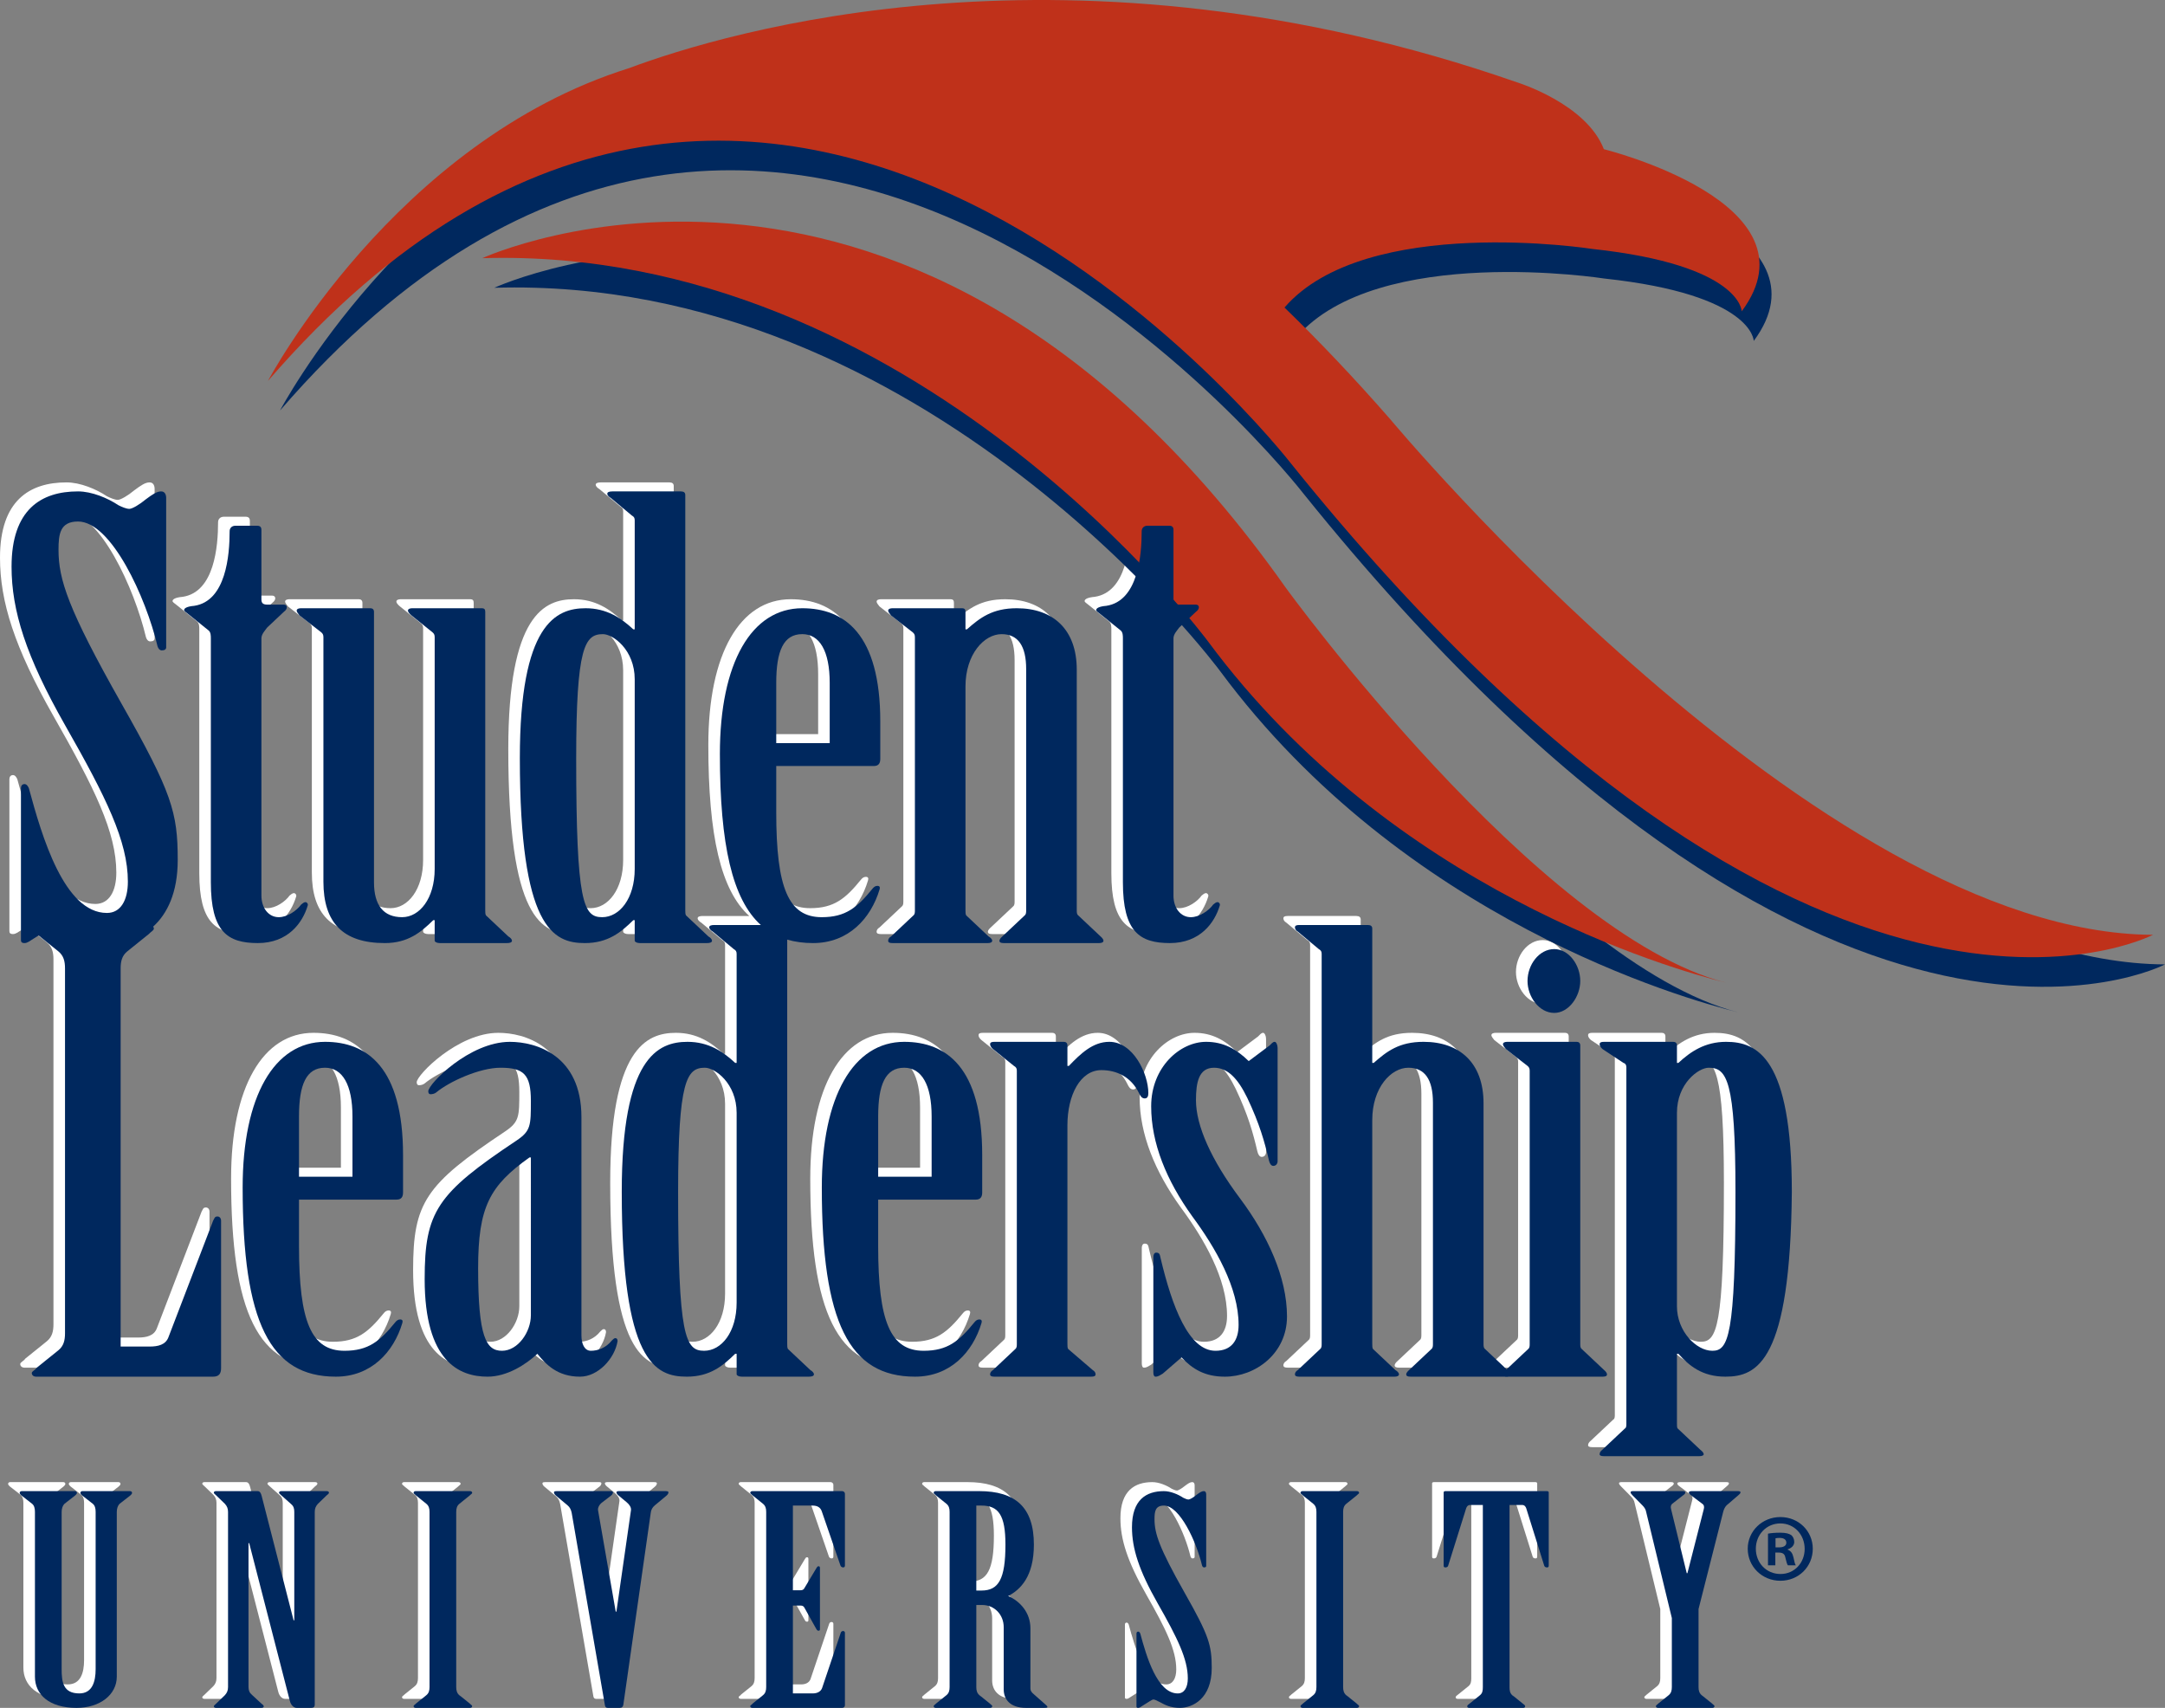 <?xml version="1.0" encoding="utf-8"?>
<!-- Generator: Adobe Illustrator 21.0.0, SVG Export Plug-In . SVG Version: 6.00 Build 0)  -->
<svg version="1.1" id="Layer_1" xmlns="http://www.w3.org/2000/svg" xmlns:xlink="http://www.w3.org/1999/xlink" x="0px" y="0px"
	 viewBox="0 0 359.571 283.608" enable-background="new 0 0 359.571 283.608" xml:space="preserve">
<rect x="0" y="0" width="359.571" height="283.608" fill="#808080" stroke="none"/>
<g>
	<g>
		<g>
			<path fill="#FFFFFF" d="M3.884,249.576c0-0.576-0.115-1.057-0.461-1.344l-1.786-1.393c-0.173-0.144-0.288-0.288-0.288-0.432
				c0-0.145,0.115-0.288,0.346-0.288h8.813c0.23,0,0.346,0.144,0.346,0.288c0,0.144-0.115,0.288-0.288,0.432l-1.786,1.393
				c-0.288,0.287-0.461,0.768-0.461,1.344v26.105c0,2.111,0.23,4.031,2.938,4.031c2.131,0,2.708-1.92,2.708-4.031v-26.105
				c0-0.576-0.115-1.057-0.461-1.344l-1.786-1.393c-0.173-0.144-0.288-0.288-0.288-0.432c0-0.145,0.115-0.288,0.346-0.288h7.892
				c0.23,0,0.346,0.144,0.346,0.288c0,0.144-0.115,0.288-0.288,0.432l-1.786,1.393c-0.288,0.287-0.461,0.768-0.461,1.344v27.354
				c0,2.975-2.765,5.182-6.682,5.182c-4.551,0-6.912-2.207-6.912-5.182v-27.354H3.884z"/>
			<path fill="#FFFFFF" d="M35.955,249.576c0-0.576-0.173-0.961-0.519-1.344l-1.44-1.393c-0.115-0.144-0.403-0.288-0.403-0.479
				c0-0.097,0.115-0.24,0.346-0.24h6.912c0.403,0,0.576,0.337,0.691,0.815l5.299,20.636h0.115v-17.995
				c0-0.576-0.115-0.961-0.519-1.296l-1.613-1.44c-0.115-0.144-0.403-0.288-0.403-0.479c0-0.097,0.115-0.24,0.346-0.24h7.604
				c0.23,0,0.346,0.144,0.346,0.24c0,0.191-0.23,0.336-0.403,0.479l-1.44,1.393c-0.346,0.383-0.519,0.768-0.519,1.344v32.008
				c0,0.336-0.173,0.527-0.576,0.527H47.36c-0.519,0-0.979-0.479-1.152-1.199l-6.739-26.153h-0.115v23.897
				c0,0.577,0.173,0.961,0.576,1.297l1.555,1.439c0.173,0.144,0.403,0.288,0.403,0.479c0,0.096-0.115,0.239-0.346,0.239h-7.604
				c-0.23,0-0.346-0.144-0.346-0.239c0-0.191,0.288-0.336,0.403-0.479l1.44-1.392c0.346-0.384,0.519-0.768,0.519-1.345
				L35.955,249.576L35.955,249.576z"/>
			<path fill="#FFFFFF" d="M69.417,249.576c0-0.576-0.115-1.009-0.518-1.344l-1.728-1.393c-0.115-0.144-0.403-0.288-0.403-0.432
				c0-0.145,0.115-0.288,0.346-0.288h9.043c0.23,0,0.346,0.144,0.346,0.288c0,0.144-0.288,0.288-0.403,0.432l-1.728,1.393
				c-0.403,0.335-0.519,0.768-0.519,1.344v29.08c0,0.577,0.115,1.008,0.519,1.345l1.728,1.392c0.115,0.144,0.403,0.288,0.403,0.432
				s-0.115,0.287-0.346,0.287h-9.043c-0.23,0-0.346-0.144-0.346-0.287s0.288-0.288,0.403-0.432l1.728-1.392
				c0.403-0.337,0.518-0.768,0.518-1.345V249.576z"/>
			<path fill="#FFFFFF" d="M93.026,249.719c-0.115-0.528-0.288-0.912-0.691-1.248l-1.901-1.583c-0.23-0.192-0.346-0.385-0.346-0.576
				c0-0.145,0.173-0.192,0.519-0.192h8.928c0.173,0,0.346,0.048,0.346,0.192c0,0.191-0.115,0.384-0.288,0.527l-1.498,1.152
				c-0.461,0.336-0.749,0.863-0.691,1.296l2.938,16.844h0.115l2.419-16.844c0.058-0.433-0.23-0.912-0.691-1.296l-1.383-1.152
				c-0.172-0.144-0.345-0.336-0.345-0.527c0-0.145,0.23-0.192,0.403-0.192h7.719c0.346,0,0.519,0.048,0.519,0.192
				c0,0.191-0.115,0.384-0.346,0.576l-1.901,1.583c-0.403,0.336-0.633,0.72-0.691,1.248l-4.551,31.864
				c-0.058,0.336-0.23,0.527-0.576,0.527h-2.016c-0.288,0-0.403-0.144-0.46-0.383L93.026,249.719z"/>
			<path fill="#FFFFFF" d="M129.769,262.58h1.267c0.288,0,0.519-0.096,0.634-0.336l2.016-3.359c0.115-0.191,0.173-0.287,0.346-0.287
				s0.23,0.096,0.23,0.287v10.175c0,0.144-0.058,0.239-0.23,0.239c-0.23,0-0.288-0.144-0.403-0.336l-1.958-3.503
				c-0.115-0.24-0.346-0.336-0.634-0.336h-1.267v14.589h3.283c0.749,0,1.325-0.288,1.555-0.864l3.11-9.214
				c0.058-0.192,0.23-0.288,0.403-0.288s0.288,0.144,0.288,0.288v12.046c0,0.239-0.173,0.431-0.461,0.431h-14.919
				c-0.23,0-0.346-0.144-0.346-0.287s0.288-0.24,0.403-0.432l1.728-1.392c0.403-0.337,0.519-0.768,0.519-1.345v-29.08
				c0-0.576-0.115-1.009-0.519-1.344l-1.728-1.393c-0.115-0.144-0.403-0.288-0.403-0.432c0-0.145,0.115-0.288,0.346-0.288h14.919
				c0.23,0,0.461,0.192,0.461,0.432V258.5c0,0.192-0.115,0.288-0.288,0.288c-0.23,0-0.403-0.144-0.461-0.335l-3.11-9.022
				c-0.23-0.624-0.749-0.912-1.498-0.912h-3.283V262.58z"/>
			<path fill="#FFFFFF" d="M160.23,278.656c0,0.577,0.115,1.008,0.518,1.345l1.729,1.392c0.115,0.144,0.402,0.288,0.402,0.432
				s-0.114,0.287-0.345,0.287h-9.044c-0.23,0-0.345-0.144-0.345-0.287s0.288-0.288,0.403-0.432l1.729-1.392
				c0.403-0.337,0.518-0.768,0.518-1.345v-29.08c0-0.576-0.115-1.009-0.518-1.344l-1.729-1.393
				c-0.115-0.144-0.403-0.288-0.403-0.432c0-0.145,0.115-0.288,0.345-0.288h7.2c5.991,0,9.102,2.64,9.102,8.878
				c0,5.327-2.247,7.486-4.263,8.543c1.958,0.863,3.687,2.735,3.687,5.374v10.03c0,0.335,0.23,0.623,0.519,0.863l1.844,1.632
				c0.229,0.192,0.46,0.384,0.46,0.527s-0.287,0.144-0.576,0.144h-2.995c-2.649,0-3.687-1.439-3.687-3.07v-10.318
				c0-2.111-1.555-3.695-3.571-3.695h-0.979v13.629H160.23z M160.23,262.628h0.864c2.822,0,3.975-1.872,3.975-7.631
				c0-4.895-1.152-6.479-3.975-6.479h-0.864V262.628z"/>
			<path fill="#FFFFFF" d="M198.409,258.548c0,0.145-0.114,0.24-0.345,0.24c-0.173,0-0.288-0.144-0.346-0.335
				c-0.922-3.888-3.687-9.935-6.337-9.935c-1.439,0-1.555,1.008-1.555,2.256c0,2.352,0.749,4.703,5.012,12.237
				c4.031,7.102,4.493,8.686,4.493,12.477c0,5.087-3.169,6.622-5.3,6.622c-1.555,0-2.534-0.527-3.226-0.911
				c-0.634-0.336-0.979-0.479-1.152-0.479c-0.23,0-0.69,0.335-1.844,1.056c-0.229,0.144-0.46,0.335-0.69,0.335
				s-0.288-0.095-0.288-0.239v-12.093c0-0.145,0.058-0.337,0.288-0.337c0.173,0,0.288,0.192,0.346,0.337
				c1.037,3.839,2.822,9.934,6.221,9.934c1.095,0,1.67-1.008,1.67-2.495c0-3.216-1.728-6.72-5.011-12.478
				c-3.11-5.471-4.263-9.118-4.263-12.621c0-4.56,2.361-5.999,5.299-5.999c1.096,0,2.362,0.528,3.227,1.104
				c0.287,0.144,0.633,0.288,0.863,0.288c0.231,0,0.807-0.337,1.325-0.769c0.519-0.384,0.864-0.624,1.21-0.624
				c0.288,0,0.402,0.24,0.402,0.528L198.409,258.548L198.409,258.548z"/>
			<path fill="#FFFFFF" d="M216.717,249.576c0-0.576-0.115-1.009-0.519-1.344l-1.729-1.393c-0.115-0.144-0.403-0.288-0.403-0.432
				c0-0.145,0.115-0.288,0.346-0.288h9.044c0.23,0,0.346,0.144,0.346,0.288c0,0.144-0.288,0.288-0.403,0.432l-1.729,1.393
				c-0.403,0.335-0.518,0.768-0.518,1.344v29.08c0,0.577,0.114,1.008,0.518,1.345l1.729,1.392c0.115,0.144,0.403,0.288,0.403,0.432
				s-0.115,0.287-0.346,0.287h-9.044c-0.23,0-0.346-0.144-0.346-0.287s0.288-0.288,0.403-0.432l1.729-1.392
				c0.403-0.337,0.519-0.768,0.519-1.345V249.576z"/>
			<path fill="#FFFFFF" d="M244.357,248.423h-2.131c-0.347,0-0.52,0.24-0.634,0.527l-2.996,9.55
				c-0.057,0.192-0.23,0.288-0.461,0.288s-0.287-0.096-0.287-0.335v-12.142c0-0.096,0.115-0.192,0.287-0.192h16.878
				c0.173,0,0.288,0.097,0.288,0.192v12.142c0,0.239-0.058,0.335-0.288,0.335s-0.403-0.096-0.461-0.288l-2.995-9.55
				c-0.115-0.287-0.288-0.527-0.634-0.527h-2.131v30.232c0,0.577,0.058,1.008,0.46,1.345l1.729,1.392
				c0.173,0.144,0.403,0.288,0.403,0.432s-0.058,0.287-0.346,0.287h-8.928c-0.288,0-0.346-0.144-0.346-0.287
				s0.229-0.288,0.403-0.432l1.728-1.392c0.403-0.337,0.461-0.768,0.461-1.345v-30.232H244.357z"/>
			<path fill="#FFFFFF" d="M275.744,267.187l-4.263-17.611c-0.058-0.385-0.288-0.769-0.634-1.104l-1.612-1.632
				c-0.116-0.144-0.346-0.336-0.346-0.527c0-0.145,0.172-0.192,0.402-0.192h8.238c0.287,0,0.46,0.048,0.46,0.24
				c0,0.144-0.173,0.336-0.403,0.479l-1.785,1.393c-0.23,0.191-0.288,0.527-0.173,0.911l2.592,10.605h0.115l2.708-10.605
				c0.114-0.384,0.058-0.72-0.23-0.911l-1.844-1.393c-0.23-0.144-0.403-0.336-0.403-0.479c0-0.192,0.23-0.24,0.519-0.24h7.604
				c0.288,0,0.46,0.048,0.46,0.192c0,0.191-0.172,0.336-0.402,0.527l-1.901,1.632c-0.288,0.288-0.461,0.672-0.575,1.104
				L280.18,265.7v12.956c0,0.577,0.115,1.008,0.52,1.345l1.728,1.392c0.115,0.144,0.403,0.288,0.403,0.432s-0.115,0.287-0.346,0.287
				h-9.043c-0.23,0-0.346-0.144-0.346-0.287s0.287-0.288,0.403-0.432l1.728-1.392c0.403-0.337,0.519-0.768,0.519-1.345v-11.469
				H275.744z"/>
		</g>
	</g>
	<g>
		<path fill="#FFFFFF" d="M41.498,147.211c0,2.1,1.2,3.6,2.88,3.6c1.44,0,3-1.1,3.72-2.1c0.24-0.2,0.48-0.4,0.72-0.4
			s0.48,0.3,0.36,0.6c-0.84,2.8-3.24,6.2-8.279,6.2c-5.04,0-7.8-1.9-7.8-10.101v-40.502c0-0.4,0-1-0.36-1.3l-3.48-2.8
			c-0.24-0.2-0.6-0.4-0.6-0.6c0-0.3,0.48-0.6,1.68-0.7c5.28-0.8,5.88-8.4,5.88-12.4c0-0.5,0.36-0.9,0.96-0.9h3.6
			c0.48,0,0.72,0.2,0.72,0.7v11.501c0,0.5,0.12,0.9,0.96,0.9h2.76c0.6,0,0.72,0.7,0,1.2l-2.76,2.601c-0.36,0.5-0.96,1.1-0.96,1.8
			v42.701H41.498z"/>
		<path fill="#FFFFFF" d="M78.671,149.611c0,0.4,0,0.7,0.12,0.9l3.72,3.5c0.36,0.2,0.6,0.5,0.6,0.7c0,0.3-0.36,0.4-0.84,0.4H71.112
			c-0.48,0-0.84-0.2-0.84-0.4v-3.4h-0.24c-2.04,2-4.2,3.8-8.04,3.8c-6.96,0-10.2-3.4-10.2-10.2v-40.603c0-0.4-0.12-0.6-0.36-0.8
			l-3.6-2.8c-0.24-0.3-0.48-0.601-0.48-0.8c0-0.3,0.36-0.4,0.72-0.4h11.52c0.36,0,0.6,0.2,0.6,0.6v44.903c0,3.8,1.56,5.8,4.68,5.8
			c2.88,0,5.399-3.1,5.399-8v-38.502c0-0.4-0.12-0.6-0.36-0.8l-3.48-2.8c-0.36-0.3-0.6-0.601-0.6-0.8c0-0.3,0.36-0.4,0.72-0.4h11.52
			c0.48,0,0.6,0.2,0.6,0.6L78.671,149.611L78.671,149.611z"/>
		<path fill="#FFFFFF" d="M158.433,103.008h0.24c2.16-1.9,4.2-3.5,8.279-3.5c6,0,9.96,3.5,9.96,10.2v39.903c0,0.4,0,0.7,0.24,0.9
			l3.72,3.5c0.239,0.2,0.479,0.5,0.479,0.7c0,0.3-0.36,0.4-0.72,0.4h-15.84c-0.479,0-0.72-0.1-0.72-0.4c0-0.2,0.24-0.5,0.48-0.7
			l3.72-3.5c0.239-0.2,0.239-0.5,0.239-0.9v-40.002c0-3.8-1.319-5.8-4.079-5.8c-2.88,0-6,3.3-6,8.7v37.103c0,0.4,0,0.7,0.12,0.9
			l3.72,3.5c0.36,0.2,0.601,0.5,0.601,0.7c0,0.3-0.36,0.4-0.721,0.4h-15.839c-0.48,0-0.72-0.1-0.72-0.4c0-0.2,0.12-0.5,0.48-0.7
			l3.72-3.5c0.24-0.2,0.24-0.5,0.24-0.9v-45.303c0-0.4-0.12-0.6-0.36-0.8l-3.6-2.8c-0.24-0.3-0.48-0.601-0.48-0.8
			c0-0.3,0.36-0.4,0.72-0.4h11.52c0.48,0,0.6,0.2,0.6,0.6v2.899H158.433z"/>
		<path fill="#FFFFFF" d="M192.976,147.211c0,2.1,1.2,3.6,2.88,3.6c1.439,0,3-1.1,3.72-2.1c0.24-0.2,0.48-0.4,0.72-0.4
			s0.48,0.3,0.36,0.6c-0.84,2.8-3.24,6.2-8.28,6.2c-5.039,0-7.799-1.9-7.799-10.101v-40.502c0-0.4,0-1-0.36-1.3l-3.479-2.8
			c-0.24-0.2-0.601-0.4-0.601-0.6c0-0.3,0.48-0.6,1.68-0.7c5.28-0.8,5.88-8.4,5.88-12.4c0-0.5,0.36-0.9,0.961-0.9h3.6
			c0.479,0,0.72,0.2,0.72,0.7v11.501c0,0.5,0.12,0.9,0.96,0.9h2.76c0.6,0,0.72,0.7,0,1.2l-2.76,2.601c-0.359,0.5-0.96,1.1-0.96,1.8
			v42.701H192.976z"/>
		<path fill="#FFFFFF" d="M34.197,200.512c-0.48,0-0.48,0.3-0.72,0.7l-7.439,19.4c-0.48,1.2-1.68,1.5-3.12,1.5h-4.8v-62.803
			c0-1.2,0.24-2.1,1.08-2.8l3.6-2.9c0.24-0.3,0.84-0.6,0.84-0.9c0-0.117-0.048-0.229-0.12-0.328
			c2.315-2.105,4.081-5.595,4.081-11.071c0-7.9-0.96-11.201-9.36-26.001C9.36,99.608,7.8,94.708,7.8,89.808c0-2.6,0.24-4.7,3.24-4.7
			c5.52,0,11.28,12.601,13.2,20.701c0.12,0.4,0.36,0.7,0.72,0.7c0.48,0,0.72-0.2,0.72-0.5V81.207c0-0.6-0.24-1.1-0.84-1.1
			c-0.72,0-1.44,0.5-2.52,1.3c-1.08,0.9-2.28,1.6-2.76,1.6s-1.2-0.3-1.8-0.6c-1.8-1.2-4.44-2.3-6.72-2.3
			c-6.12,0-11.04,3-11.04,12.501c0,7.3,2.4,14.901,8.88,26.301c6.839,12.001,10.439,19.301,10.439,26.002c0,3.1-1.2,5.2-3.48,5.2
			c-7.08,0-10.799-12.701-12.959-20.702c-0.12-0.3-0.36-0.7-0.72-0.7c-0.48,0-0.6,0.4-0.6,0.7v25.202c0,0.3,0.12,0.5,0.6,0.5
			s0.96-0.4,1.44-0.7c0.326-0.204,0.62-0.39,0.895-0.564l3.304,2.662c0.84,0.7,1.08,1.6,1.08,2.8v60.604c0,1.199-0.24,2.1-1.08,2.8
			l-3.6,2.9c-0.24,0.399-0.84,0.6-0.84,0.899c0,0.301,0.24,0.601,0.72,0.601h29.398c0.96,0,1.32-0.5,1.32-1.4v-24.501
			C34.797,200.812,34.557,200.512,34.197,200.512z"/>
		<path fill="#FFFFFF" d="M47.74,205.413c0,12.601,2.04,17.4,7.56,17.4c3.96,0,5.88-1.6,8.4-4.7c0.24-0.3,0.48-0.5,0.84-0.5
			s0.48,0.2,0.36,0.601c-1.44,4.8-5.16,8.9-11.04,8.9c-10.919,0-15.479-9.001-15.479-31.401c0-15.201,5.28-24.202,13.68-24.202
			c6.959,0,12.959,4.2,12.959,18.802v6.2c0,0.7-0.24,1.2-1.08,1.2H47.741L47.74,205.413L47.74,205.413z M56.62,193.912v-10
			c0-5.301-1.68-8.102-4.56-8.102c-3.12,0-4.32,2.801-4.32,8.102v10H56.62z"/>
		<path fill="#FFFFFF" d="M94.651,220.313c0,1.3,0.48,2.5,1.56,2.5c1.2,0,2.52-0.5,3.479-1.7c0.24-0.199,0.36-0.399,0.6-0.399
			c0.24,0,0.36,0.2,0.36,0.5c-0.479,2.9-3.24,5.9-6.24,5.9c-3.72,0-5.64-2-7.08-3.801c-1.92,1.801-5.04,3.801-8.28,3.801
			c-4.68,0-10.439-2.5-10.439-16.201c0-11.2,2.04-14.2,15.239-23.001c2.4-1.601,2.4-2.5,2.4-6.601c0-4.4-1.2-5.501-5.04-5.501
			c-3.48,0-8.52,2.301-10.68,4.101c-0.24,0.2-0.6,0.3-0.96,0.3c-0.24,0-0.36-0.199-0.36-0.5c0-1.199,6.84-8.2,13.56-8.2
			c4.32,0,11.879,2.2,11.879,12.501v36.301H94.651z M86.251,190.711h-0.24c-6.6,4.7-8.52,8.201-8.52,18.401
			c0,11.4,1.32,13.7,3.959,13.7c2.64,0,4.8-3.1,4.8-5.899L86.251,190.711L86.251,190.711z"/>
		<g>
			<path fill="#FFFFFF" d="M103.496,151.312v3.4c0,0.2,0.36,0.4,0.84,0.4h11.16c0.48,0,0.84-0.1,0.84-0.4c0-0.2-0.24-0.5-0.6-0.7
				l-3.72-3.5c-0.12-0.2-0.12-0.5-0.12-0.9V80.707c0-0.4-0.24-0.6-0.72-0.6H99.777c-0.48,0-0.84,0.1-0.84,0.4
				c0,0.2,0.24,0.5,0.6,0.7l3.48,2.9c0.36,0.2,0.48,0.4,0.48,0.8v18.101h-0.24c-2.04-1.9-4.44-3.5-7.919-3.5
				c-4.92,0-10.919,2.6-10.919,24.901c0,28.202,5.52,30.702,10.799,30.702c3.84,0,6-1.8,8.04-3.8h0.238V151.312z M98.096,150.811
				c-3.12,0-4.32-2.3-4.32-26.401c0-18.501,1.44-20.601,4.44-20.601c1.68,0,5.28,2.6,5.28,7.5v31.502
				C103.496,147.711,100.976,150.811,98.096,150.811z"/>
			<path fill="#FFFFFF" d="M143.201,125.71c0.84,0,1.08-0.5,1.08-1.2v-6.2c0-14.601-6-18.801-12.959-18.801
				c-8.4,0-13.68,9-13.68,24.201c0,15.13,2.084,24.14,6.799,28.399h-7.737c-0.48,0-0.84,0.1-0.84,0.4c0,0.2,0.24,0.5,0.6,0.7
				l3.48,2.9c0.36,0.2,0.48,0.4,0.48,0.8v18.102h-0.24c-2.04-1.9-4.44-3.501-7.919-3.501c-4.92,0-10.92,2.601-10.92,24.901
				c0,28.202,5.52,30.702,10.8,30.702c3.84,0,6-1.801,8.04-3.801h0.24v3.4c0,0.2,0.36,0.4,0.84,0.4h11.16
				c0.479,0,0.84-0.101,0.84-0.4c0-0.2-0.24-0.5-0.6-0.7l-3.72-3.5c-0.12-0.2-0.12-0.5-0.12-0.9v-67.074
				c1.307,0.381,2.735,0.572,4.297,0.572c5.88,0,9.6-4.1,11.04-8.9c0.12-0.4,0-0.6-0.36-0.6s-0.6,0.2-0.84,0.5
				c-2.52,3.1-4.44,4.7-8.4,4.7c-5.52,0-7.56-4.8-7.56-17.401v-7.7h16.199V125.71z M127.001,111.909c0-5.3,1.2-8.1,4.32-8.1
				c2.88,0,4.56,2.8,4.56,8.1v10.001h-8.879v-10.001H127.001z M120.424,214.813c0,4.9-2.52,8-5.4,8c-3.12,0-4.32-2.3-4.32-26.401
				c0-18.501,1.44-20.602,4.44-20.602c1.68,0,5.28,2.601,5.28,7.501V214.813z"/>
		</g>
		<path fill="#FFFFFF" d="M143.93,205.413c0,12.601,2.04,17.4,7.56,17.4c3.96,0,5.879-1.6,8.399-4.7c0.24-0.3,0.48-0.5,0.84-0.5
			s0.48,0.2,0.36,0.601c-1.44,4.8-5.16,8.9-11.04,8.9c-10.919,0-15.479-9.001-15.479-31.401c0-15.201,5.28-24.202,13.68-24.202
			c6.959,0,12.959,4.2,12.959,18.802v6.2c0,0.7-0.24,1.2-1.08,1.2H143.93L143.93,205.413L143.93,205.413z M152.809,193.912v-10
			c0-5.301-1.68-8.102-4.56-8.102c-3.12,0-4.32,2.801-4.32,8.102v10H152.809z"/>
		<path fill="#FFFFFF" d="M175.361,221.613c0,0.4,0,0.7,0.12,0.9l4.079,3.5c0.36,0.2,0.48,0.5,0.48,0.7c0,0.3-0.239,0.4-0.72,0.4
			h-16.08c-0.479,0-0.719-0.101-0.719-0.4c0-0.2,0.119-0.5,0.479-0.7l3.72-3.5c0.24-0.2,0.24-0.5,0.24-0.9V176.31
			c0-0.399-0.12-0.6-0.48-0.799l-3.479-2.801c-0.36-0.3-0.479-0.6-0.479-0.801c0-0.299,0.239-0.399,0.719-0.399h11.52
			c0.361,0,0.601,0.2,0.601,0.601v3.4h0.24c1.92-2.001,3.959-4.001,6.72-4.001c3.96,0,6.479,5.3,6.479,8.501
			c0,0.5-0.12,0.9-0.601,0.9c-0.479,0-0.719-0.4-0.96-0.9c-1.319-2.701-3.72-3.801-6.239-3.801c-3.479,0-5.64,4.101-5.64,9.201
			L175.361,221.613L175.361,221.613z"/>
		<path fill="#FFFFFF" d="M210.272,191.312c0,0.399-0.24,0.8-0.721,0.8c-0.36,0-0.6-0.4-0.72-0.9
			c-0.721-3.101-1.56-6.101-3.601-10.4c-1.559-3.2-3.239-5.001-5.52-5.001c-2.52,0-3,2.4-3,5.4c0,4.201,2.521,9.9,7.32,16.302
			c4.56,6.101,7.8,13.101,7.8,19.601c0,6.2-5.279,10.001-10.32,10.001c-3.359,0-5.399-1.301-7.199-3.2l-3.12,2.7
			c-0.36,0.2-0.72,0.5-1.199,0.5c-0.24,0-0.36-0.3-0.36-0.7v-19.201c0-0.3,0.12-0.7,0.479-0.7c0.601,0,0.601,0.4,0.72,0.9
			c1.921,8.101,4.681,15.4,9.12,15.4c2.641,0,3.84-1.7,3.84-4.3c0-6.2-3.84-12.801-7.68-18.001c-4.32-6-6.839-12.2-6.839-18.302
			c0-6.5,4.8-10.7,9.119-10.7c2.88,0,5.039,1.2,7.079,3.2l3.48-2.6c0.239-0.201,0.479-0.601,0.84-0.601c0.24,0,0.48,0.5,0.48,1
			v18.802H210.272z"/>
		<path fill="#FFFFFF" d="M225.991,175.011h0.24c2.16-1.9,4.2-3.501,8.279-3.501c6,0,9.96,3.501,9.96,10.2v39.902
			c0,0.4,0,0.7,0.24,0.9l3.72,3.5c0.239,0.2,0.48,0.5,0.48,0.7c0,0.3-0.361,0.4-0.721,0.4H232.35c-0.48,0-0.72-0.101-0.72-0.4
			c0-0.2,0.239-0.5,0.479-0.7l3.72-3.5c0.239-0.2,0.239-0.5,0.239-0.9V181.61c0-3.801-1.319-5.801-4.079-5.801
			c-2.88,0-6,3.301-6,8.701v37.102c0,0.4,0,0.7,0.12,0.9l3.72,3.5c0.36,0.2,0.601,0.5,0.601,0.7c0,0.3-0.36,0.4-0.721,0.4H213.87
			c-0.48,0-0.72-0.101-0.72-0.4c0-0.2,0.12-0.5,0.479-0.7l3.72-3.5c0.24-0.2,0.24-0.5,0.24-0.9v-64.703c0-0.4-0.12-0.6-0.48-0.8
			l-3.479-2.9c-0.359-0.2-0.479-0.5-0.479-0.7c0-0.3,0.239-0.4,0.72-0.4h11.399c0.479,0,0.72,0.2,0.72,0.601v22.301H225.991z"/>
		<path fill="#FFFFFF" d="M252.136,176.31c0-0.399-0.12-0.6-0.36-0.799l-3.6-2.801c-0.24-0.3-0.48-0.6-0.48-0.801
			c0-0.299,0.36-0.399,0.72-0.399h11.521c0.359,0,0.6,0.2,0.6,0.601v49.502c0,0.4,0,0.7,0.24,0.9l3.72,3.5
			c0.24,0.2,0.48,0.5,0.48,0.7c0,0.3-0.24,0.4-0.721,0.4h-15.84c-0.359,0-0.72-0.101-0.72-0.4c0-0.2,0.24-0.5,0.48-0.7l3.72-3.5
			c0.24-0.2,0.24-0.5,0.24-0.9V176.31z M260.535,161.41c0,2.6-1.92,5.3-4.32,5.3c-2.52,0-4.439-2.7-4.439-5.3
			c0-2.7,1.92-5.301,4.439-5.301C258.615,156.109,260.535,158.71,260.535,161.41z"/>
		<path fill="#FFFFFF" d="M268.192,175.711c0-0.3-0.12-0.6-0.48-0.699l-3.479-2.301c-0.359-0.3-0.479-0.6-0.479-0.801
			c0-0.299,0.24-0.399,0.72-0.399h11.52c0.36,0,0.601,0.2,0.601,0.601v2.9h0.239c2.04-1.9,4.44-3.501,7.92-3.501
			c5.159,0,10.919,2.601,10.919,24.901c-0.239,28.202-5.76,30.702-11.039,30.702c-3.84,0-6-1.801-7.8-3.801h-0.239v11.601
			c0,0.301,0,0.7,0.119,0.801l3.72,3.5c0.36,0.301,0.601,0.5,0.601,0.801c0,0.199-0.36,0.299-0.721,0.299h-15.839
			c-0.479,0-0.72-0.1-0.72-0.299c0-0.301,0.12-0.5,0.479-0.801l3.721-3.5c0.239-0.101,0.239-0.5,0.239-0.801v-59.203H268.192z
			 M276.593,215.414c0,4.199,3.239,7.399,5.879,7.399s3.84-2.3,3.84-26.401c0-18.501-1.439-20.602-4.439-20.602
			c-1.681,0-5.279,2.601-5.279,7.501v32.103H276.593z"/>
	</g>
</g>
<g>
	<path fill="#00285E" d="M232.885,74.517c-5.979-6.84-11.829-12.993-17.552-18.533c13.512-15.607,51.127-9.731,51.127-9.731
		c24.747,2.665,24.809,10.362,24.809,10.362c13.359-17.994-22.891-26.925-22.891-26.925c-2.937-7.589-14.429-11.107-14.429-11.107
		c-73.89-25.764-131.568-8.297-147.505-2.341C67.517,28.437,46.505,68.168,46.505,68.168
		c84.042-97.208,169.981,13.803,169.981,13.803c86.777,107.783,143.085,78.177,143.085,78.177
		C303.981,159.911,232.885,74.517,232.885,74.517z"/>
	<path fill="#00285E" d="M215.56,102.53C153.602,14.824,82.098,47.788,82.098,47.788c71.909-2.141,120.543,63.65,120.543,63.65
		c30.558,41.263,76.982,54.427,85.998,56.654C257.29,160.005,215.56,102.53,215.56,102.53z"/>
	<path fill="#00285E" d="M288.849,168.144c0.877,0.214,1.346,0.312,1.346,0.312C289.748,168.363,289.299,168.257,288.849,168.144z"
		/>
	<path fill="#00285E" d="M288.64,168.092c0.07,0.018,0.14,0.034,0.209,0.052C288.784,168.128,288.709,168.109,288.64,168.092z"/>
</g>
<g>
	<path fill="#BF311A" d="M230.885,69.603c-5.979-6.84-11.829-12.993-17.552-18.533c13.512-15.607,51.127-9.731,51.127-9.731
		c24.747,2.665,24.809,10.362,24.809,10.362c13.359-17.993-22.891-26.924-22.891-26.924c-2.937-7.589-14.429-11.107-14.429-11.107
		c-73.89-25.764-131.568-8.297-147.505-2.342C65.517,23.523,44.505,63.254,44.505,63.254
		c84.042-97.207,169.981,13.803,169.981,13.803c86.777,107.783,143.085,78.177,143.085,78.177
		C301.981,154.997,230.885,69.603,230.885,69.603z"/>
	<path fill="#BF311A" d="M213.56,97.616C151.602,9.91,80.098,42.874,80.098,42.874c71.909-2.141,120.543,63.65,120.543,63.65
		c30.558,41.264,76.982,54.427,85.998,56.654C255.29,155.091,213.56,97.616,213.56,97.616z"/>
	<path fill="#BF311A" d="M286.849,163.23c0.877,0.214,1.346,0.312,1.346,0.312C287.748,163.449,287.299,163.343,286.849,163.23z"/>
	<path fill="#BF311A" d="M286.64,163.178c0.07,0.018,0.14,0.035,0.209,0.052C286.784,163.214,286.709,163.195,286.64,163.178z"/>
</g>
<g>
	<g>
		<g>
			<path fill="#00285E" d="M5.803,251.071c0-0.576-0.115-1.056-0.46-1.345l-1.786-1.392c-0.173-0.144-0.288-0.287-0.288-0.431
				c0-0.145,0.115-0.289,0.346-0.289h8.813c0.23,0,0.346,0.145,0.346,0.289s-0.115,0.287-0.288,0.431l-1.786,1.392
				c-0.288,0.289-0.461,0.769-0.461,1.345v26.105c0,2.112,0.23,4.031,2.938,4.031c2.131,0,2.708-1.919,2.708-4.031v-26.105
				c0-0.576-0.115-1.056-0.461-1.345l-1.786-1.392c-0.173-0.144-0.288-0.287-0.288-0.431c0-0.145,0.115-0.289,0.346-0.289h7.892
				c0.23,0,0.346,0.145,0.346,0.289s-0.115,0.287-0.288,0.431l-1.786,1.392c-0.288,0.289-0.461,0.769-0.461,1.345v27.354
				c0,2.976-2.765,5.183-6.682,5.183c-4.551,0-6.913-2.207-6.913-5.183v-27.354H5.803z"/>
			<path fill="#00285E" d="M37.874,251.071c0-0.576-0.173-0.96-0.519-1.345l-1.44-1.392c-0.115-0.144-0.403-0.287-0.403-0.479
				c0-0.096,0.115-0.24,0.346-0.24h6.912c0.403,0,0.576,0.336,0.691,0.816l5.299,20.636h0.115v-17.996
				c0-0.576-0.115-0.96-0.519-1.296l-1.613-1.44c-0.115-0.144-0.403-0.287-0.403-0.479c0-0.096,0.115-0.24,0.346-0.24h7.604
				c0.23,0,0.346,0.145,0.346,0.24c0,0.192-0.23,0.336-0.403,0.479l-1.44,1.392c-0.346,0.385-0.519,0.769-0.519,1.345v32.009
				c0,0.336-0.173,0.527-0.576,0.527h-2.419c-0.519,0-0.979-0.48-1.152-1.199l-6.739-26.154h-0.115v23.898
				c0,0.576,0.173,0.959,0.576,1.295l1.555,1.44c0.173,0.144,0.403,0.288,0.403,0.48c0,0.096-0.115,0.239-0.345,0.239h-7.604
				c-0.23,0-0.346-0.144-0.346-0.239c0-0.192,0.288-0.337,0.403-0.48l1.44-1.392c0.346-0.385,0.519-0.768,0.519-1.344
				L37.874,251.071L37.874,251.071z"/>
			<path fill="#00285E" d="M71.337,251.071c0-0.576-0.115-1.008-0.519-1.345l-1.728-1.392c-0.115-0.144-0.403-0.287-0.403-0.431
				c0-0.145,0.115-0.289,0.346-0.289h9.043c0.23,0,0.345,0.145,0.345,0.289s-0.288,0.287-0.403,0.431l-1.728,1.392
				c-0.403,0.337-0.519,0.769-0.519,1.345v29.081c0,0.576,0.115,1.008,0.519,1.344l1.728,1.392c0.115,0.144,0.403,0.288,0.403,0.432
				c0,0.145-0.115,0.288-0.345,0.288h-9.043c-0.23,0-0.346-0.144-0.346-0.288c0-0.144,0.288-0.288,0.403-0.432l1.728-1.392
				c0.403-0.336,0.519-0.768,0.519-1.344V251.071z"/>
			<path fill="#00285E" d="M94.946,251.214c-0.115-0.527-0.288-0.912-0.691-1.247l-1.901-1.584c-0.23-0.192-0.346-0.384-0.346-0.576
				c0-0.144,0.173-0.192,0.519-0.192h8.928c0.173,0,0.346,0.049,0.346,0.192c0,0.192-0.115,0.384-0.288,0.527l-1.498,1.152
				c-0.461,0.336-0.749,0.864-0.691,1.296l2.938,16.844h0.115l2.419-16.844c0.058-0.432-0.23-0.912-0.691-1.296l-1.383-1.152
				c-0.172-0.144-0.345-0.335-0.345-0.527c0-0.144,0.23-0.192,0.403-0.192h7.719c0.346,0,0.519,0.049,0.519,0.192
				c0,0.192-0.115,0.384-0.346,0.576l-1.901,1.584c-0.403,0.335-0.633,0.72-0.691,1.247l-4.551,31.865
				c-0.058,0.336-0.23,0.527-0.576,0.527h-2.016c-0.288,0-0.403-0.144-0.46-0.384L94.946,251.214z"/>
			<path fill="#00285E" d="M131.688,264.076h1.267c0.288,0,0.518-0.096,0.633-0.336l2.016-3.359
				c0.115-0.192,0.173-0.288,0.346-0.288s0.23,0.096,0.23,0.288v10.174c0,0.144-0.058,0.239-0.23,0.239
				c-0.23,0-0.288-0.144-0.403-0.335l-1.958-3.504c-0.115-0.24-0.345-0.336-0.633-0.336h-1.267v14.589h3.283
				c0.749,0,1.325-0.288,1.555-0.864l3.11-9.214c0.058-0.191,0.23-0.287,0.403-0.287s0.288,0.144,0.288,0.287v12.046
				c0,0.24-0.173,0.432-0.461,0.432h-14.919c-0.23,0-0.346-0.144-0.346-0.288c0-0.144,0.288-0.239,0.403-0.432l1.728-1.392
				c0.403-0.336,0.519-0.768,0.519-1.344v-29.081c0-0.576-0.115-1.008-0.519-1.345l-1.728-1.392
				c-0.115-0.144-0.403-0.287-0.403-0.431c0-0.145,0.115-0.289,0.346-0.289h14.919c0.23,0,0.461,0.192,0.461,0.433v11.949
				c0,0.191-0.115,0.287-0.288,0.287c-0.23,0-0.403-0.144-0.461-0.335l-3.11-9.022c-0.23-0.624-0.749-0.911-1.498-0.911h-3.283
				V264.076z"/>
			<path fill="#00285E" d="M162.149,280.152c0,0.576,0.115,1.008,0.518,1.344l1.729,1.392c0.115,0.144,0.403,0.288,0.403,0.432
				c0,0.145-0.115,0.288-0.346,0.288h-9.043c-0.23,0-0.345-0.144-0.345-0.288c0-0.144,0.288-0.288,0.403-0.432l1.729-1.392
				c0.403-0.336,0.518-0.768,0.518-1.344v-29.081c0-0.576-0.115-1.008-0.518-1.345l-1.729-1.392
				c-0.115-0.144-0.403-0.287-0.403-0.431c0-0.145,0.115-0.289,0.345-0.289h7.201c5.99,0,9.101,2.64,9.101,8.878
				c0,5.327-2.246,7.487-4.263,8.542c1.959,0.864,3.688,2.736,3.688,5.375v10.029c0,0.337,0.229,0.624,0.518,0.864l1.844,1.632
				c0.23,0.191,0.46,0.384,0.46,0.528s-0.287,0.144-0.575,0.144h-2.996c-2.649,0-3.687-1.439-3.687-3.071v-10.317
				c0-2.111-1.555-3.695-3.571-3.695h-0.979v13.629H162.149z M162.149,264.124h0.863c2.823,0,3.975-1.872,3.975-7.631
				c0-4.895-1.151-6.478-3.975-6.478h-0.863V264.124z"/>
			<path fill="#00285E" d="M200.329,260.045c0,0.144-0.115,0.239-0.346,0.239c-0.173,0-0.288-0.144-0.346-0.335
				c-0.922-3.887-3.686-9.934-6.336-9.934c-1.44,0-1.555,1.007-1.555,2.255c0,2.352,0.748,4.703,5.011,12.237
				c4.032,7.103,4.493,8.686,4.493,12.477c0,5.088-3.168,6.623-5.299,6.623c-1.556,0-2.535-0.527-3.226-0.911
				c-0.634-0.337-0.979-0.48-1.153-0.48c-0.229,0-0.69,0.336-1.843,1.056c-0.23,0.145-0.461,0.336-0.691,0.336
				c-0.229,0-0.288-0.096-0.288-0.239v-12.094c0-0.145,0.059-0.336,0.288-0.336c0.173,0,0.288,0.191,0.346,0.336
				c1.037,3.839,2.822,9.934,6.222,9.934c1.094,0,1.67-1.008,1.67-2.495c0-3.216-1.728-6.719-5.011-12.478
				c-3.11-5.471-4.263-9.117-4.263-12.621c0-4.559,2.361-5.999,5.299-5.999c1.095,0,2.361,0.528,3.226,1.104
				c0.288,0.144,0.634,0.288,0.864,0.288s0.807-0.336,1.324-0.769c0.52-0.384,0.865-0.624,1.211-0.624
				c0.287,0,0.402,0.24,0.402,0.528L200.329,260.045L200.329,260.045z"/>
			<path fill="#00285E" d="M218.636,251.071c0-0.576-0.115-1.008-0.518-1.345l-1.729-1.392c-0.115-0.144-0.403-0.287-0.403-0.431
				c0-0.145,0.115-0.289,0.346-0.289h9.044c0.23,0,0.346,0.145,0.346,0.289s-0.289,0.287-0.404,0.431l-1.728,1.392
				c-0.403,0.337-0.519,0.769-0.519,1.345v29.081c0,0.576,0.115,1.008,0.519,1.344l1.728,1.392c0.115,0.144,0.404,0.288,0.404,0.432
				c0,0.145-0.115,0.288-0.346,0.288h-9.044c-0.23,0-0.346-0.144-0.346-0.288c0-0.144,0.288-0.288,0.403-0.432l1.729-1.392
				c0.402-0.336,0.518-0.768,0.518-1.344V251.071z"/>
			<path fill="#00285E" d="M246.277,249.919h-2.132c-0.346,0-0.519,0.24-0.634,0.528l-2.995,9.55
				c-0.058,0.191-0.23,0.287-0.461,0.287s-0.288-0.096-0.288-0.335v-12.142c0-0.096,0.115-0.192,0.288-0.192h16.877
				c0.174,0,0.288,0.097,0.288,0.192v12.142c0,0.239-0.058,0.335-0.288,0.335c-0.229,0-0.402-0.096-0.461-0.287l-2.994-9.55
				c-0.116-0.288-0.289-0.528-0.635-0.528h-2.131v30.233c0,0.576,0.058,1.008,0.461,1.344l1.729,1.392
				c0.172,0.144,0.402,0.288,0.402,0.432c0,0.145-0.057,0.288-0.346,0.288h-8.928c-0.288,0-0.346-0.144-0.346-0.288
				c0-0.144,0.23-0.288,0.403-0.432l1.728-1.392c0.404-0.336,0.462-0.768,0.462-1.344L246.277,249.919L246.277,249.919z"/>
			<path fill="#00285E" d="M277.663,268.683l-4.262-17.612c-0.059-0.384-0.289-0.769-0.634-1.104l-1.613-1.633
				c-0.115-0.144-0.346-0.335-0.346-0.527c0-0.144,0.173-0.192,0.403-0.192h8.237c0.287,0,0.46,0.049,0.46,0.24
				c0,0.145-0.173,0.336-0.402,0.479l-1.786,1.392c-0.23,0.192-0.288,0.528-0.173,0.912l2.593,10.605h0.114l2.708-10.605
				c0.115-0.384,0.058-0.72-0.23-0.912l-1.843-1.392c-0.231-0.144-0.403-0.335-0.403-0.479c0-0.191,0.229-0.24,0.518-0.24h7.604
				c0.288,0,0.461,0.049,0.461,0.192c0,0.192-0.173,0.336-0.403,0.527l-1.9,1.633c-0.288,0.287-0.461,0.671-0.576,1.104
				l-4.09,16.124v12.957c0,0.576,0.115,1.008,0.519,1.344l1.728,1.392c0.116,0.144,0.403,0.288,0.403,0.432
				c0,0.145-0.115,0.288-0.346,0.288h-9.043c-0.23,0-0.346-0.144-0.346-0.288c0-0.144,0.288-0.288,0.403-0.432l1.728-1.392
				c0.403-0.336,0.519-0.768,0.519-1.344v-11.469H277.663z"/>
		</g>
	</g>
	<g>
		<path fill="#00285E" d="M43.417,148.707c0,2.1,1.2,3.6,2.88,3.6c1.44,0,3-1.1,3.72-2.1c0.24-0.2,0.48-0.4,0.72-0.4
			s0.48,0.3,0.36,0.6c-0.84,2.8-3.24,6.2-8.279,6.2c-5.04,0-7.8-1.9-7.8-10.101v-40.502c0-0.4,0-1-0.36-1.3l-3.48-2.8
			c-0.24-0.2-0.6-0.4-0.6-0.6c0-0.3,0.48-0.6,1.68-0.7c5.28-0.8,5.88-8.4,5.88-12.401c0-0.5,0.36-0.9,0.959-0.9h3.6
			c0.48,0,0.72,0.2,0.72,0.7v11.5c0,0.5,0.12,0.9,0.96,0.9h2.76c0.6,0,0.72,0.7,0,1.2l-2.76,2.6c-0.36,0.5-0.96,1.1-0.96,1.8
			L43.417,148.707L43.417,148.707z"/>
		<path fill="#00285E" d="M80.591,151.107c0,0.4,0,0.7,0.12,0.9l3.72,3.5c0.36,0.2,0.6,0.5,0.6,0.7c0,0.3-0.36,0.4-0.84,0.4H73.032
			c-0.48,0-0.84-0.2-0.84-0.4v-3.4h-0.24c-2.04,2-4.2,3.8-8.04,3.8c-6.959,0-10.199-3.4-10.199-10.201v-40.603
			c0-0.4-0.12-0.6-0.36-0.8l-3.6-2.8c-0.24-0.3-0.48-0.6-0.48-0.8c0-0.3,0.36-0.4,0.72-0.4h11.52c0.36,0,0.6,0.2,0.6,0.6v44.903
			c0,3.8,1.56,5.8,4.68,5.8c2.88,0,5.399-3.1,5.399-8v-38.502c0-0.4-0.12-0.6-0.36-0.8l-3.48-2.8c-0.36-0.3-0.6-0.6-0.6-0.8
			c0-0.3,0.36-0.4,0.72-0.4h11.52c0.48,0,0.6,0.2,0.6,0.6L80.591,151.107L80.591,151.107z"/>
		<path fill="#00285E" d="M160.352,104.504h0.24c2.16-1.9,4.2-3.5,8.28-3.5c6,0,9.96,3.5,9.96,10.201v39.902c0,0.4,0,0.7,0.239,0.9
			l3.72,3.5c0.24,0.2,0.479,0.5,0.479,0.7c0,0.3-0.359,0.4-0.719,0.4h-15.84c-0.48,0-0.721-0.1-0.721-0.4c0-0.2,0.24-0.5,0.48-0.7
			l3.72-3.5c0.24-0.2,0.24-0.5,0.24-0.9v-40.002c0-3.8-1.32-5.8-4.079-5.8c-2.881,0-6,3.3-6,8.701v37.101c0,0.4,0,0.7,0.12,0.9
			l3.719,3.5c0.36,0.2,0.601,0.5,0.601,0.7c0,0.3-0.36,0.4-0.721,0.4h-15.839c-0.479,0-0.72-0.1-0.72-0.4c0-0.2,0.12-0.5,0.48-0.7
			l3.72-3.5c0.24-0.2,0.24-0.5,0.24-0.9v-45.303c0-0.4-0.12-0.6-0.36-0.8l-3.6-2.8c-0.24-0.3-0.48-0.6-0.48-0.8
			c0-0.3,0.36-0.4,0.72-0.4h11.52c0.48,0,0.6,0.2,0.6,0.6v2.9H160.352z"/>
		<path fill="#00285E" d="M194.895,148.707c0,2.1,1.2,3.6,2.881,3.6c1.439,0,3-1.1,3.719-2.1c0.241-0.2,0.48-0.4,0.721-0.4
			s0.479,0.3,0.359,0.6c-0.839,2.8-3.239,6.2-8.279,6.2c-5.039,0-7.8-1.9-7.8-10.101v-40.502c0-0.4,0-1-0.36-1.3l-3.479-2.8
			c-0.24-0.2-0.6-0.4-0.6-0.6c0-0.3,0.479-0.6,1.68-0.7c5.28-0.8,5.88-8.4,5.88-12.401c0-0.5,0.36-0.9,0.96-0.9h3.6
			c0.48,0,0.72,0.2,0.72,0.7v11.5c0,0.5,0.121,0.9,0.961,0.9h2.759c0.601,0,0.721,0.7,0,1.2l-2.759,2.6
			c-0.36,0.5-0.961,1.1-0.961,1.8v42.704H194.895z"/>
		<path fill="#00285E" d="M36.116,202.007c-0.48,0-0.48,0.301-0.72,0.7l-7.439,19.401c-0.48,1.2-1.68,1.5-3.12,1.5h-4.8v-62.804
			c0-1.2,0.24-2.101,1.08-2.8l3.6-2.9c0.24-0.3,0.84-0.6,0.84-0.9c0-0.117-0.048-0.229-0.12-0.328
			c2.314-2.105,4.081-5.595,4.081-11.071c0-7.9-0.96-11.201-9.36-26.001c-8.88-15.701-10.439-20.602-10.439-25.502
			c0-2.6,0.24-4.7,3.24-4.7c5.52,0,11.28,12.601,13.2,20.701c0.12,0.4,0.36,0.7,0.72,0.7c0.48,0,0.72-0.2,0.72-0.5V82.702
			c0-0.6-0.24-1.1-0.84-1.1c-0.72,0-1.44,0.5-2.52,1.3c-1.08,0.9-2.28,1.6-2.76,1.6s-1.2-0.3-1.8-0.6c-1.8-1.2-4.44-2.3-6.72-2.3
			c-6.12,0-11.04,3-11.04,12.5c0,7.3,2.4,14.901,8.879,26.302c6.84,12,10.44,19.301,10.44,26.001c0,3.1-1.2,5.2-3.48,5.2
			c-7.08,0-10.799-12.701-12.959-20.701c-0.12-0.3-0.36-0.7-0.72-0.7c-0.48,0-0.6,0.4-0.6,0.7v25.203c0,0.3,0.12,0.5,0.6,0.5
			c0.48,0,0.96-0.4,1.439-0.7c0.326-0.204,0.621-0.39,0.896-0.564l3.304,2.662c0.84,0.7,1.08,1.6,1.08,2.8v60.604
			c0,1.2-0.24,2.101-1.08,2.801l-3.6,2.899c-0.24,0.4-0.84,0.601-0.84,0.9s0.24,0.6,0.72,0.6h29.399c0.96,0,1.32-0.5,1.32-1.399
			v-24.502C36.716,202.308,36.476,202.007,36.116,202.007z"/>
		<path fill="#00285E" d="M49.66,206.908c0,12.601,2.04,17.401,7.56,17.401c3.96,0,5.88-1.601,8.399-4.7c0.24-0.3,0.48-0.5,0.84-0.5
			s0.48,0.2,0.36,0.6c-1.44,4.801-5.16,8.9-11.04,8.9c-10.919,0-15.479-9-15.479-31.402c0-15.2,5.28-24.201,13.68-24.201
			c6.959,0,12.959,4.201,12.959,18.802v6.2c0,0.7-0.24,1.2-1.08,1.2H49.66L49.66,206.908L49.66,206.908z M58.539,195.408v-10.001
			c0-5.301-1.68-8.101-4.56-8.101c-3.12,0-4.32,2.8-4.32,8.101v10.001H58.539z"/>
		<path fill="#00285E" d="M96.57,221.809c0,1.3,0.48,2.5,1.56,2.5c1.2,0,2.52-0.5,3.479-1.7c0.24-0.2,0.36-0.4,0.6-0.4
			c0.24,0,0.36,0.2,0.36,0.5c-0.479,2.9-3.24,5.9-6.24,5.9c-3.72,0-5.64-2-7.08-3.8c-1.92,1.8-5.04,3.8-8.28,3.8
			c-4.68,0-10.439-2.5-10.439-16.2c0-11.201,2.04-14.202,15.239-23.002c2.4-1.601,2.4-2.5,2.4-6.601c0-4.4-1.2-5.5-5.04-5.5
			c-3.48,0-8.52,2.3-10.68,4.1c-0.24,0.201-0.6,0.301-0.96,0.301c-0.24,0-0.36-0.2-0.36-0.5c0-1.2,6.84-8.201,13.56-8.201
			c4.32,0,11.879,2.201,11.879,12.501v36.302H96.57z M88.17,192.207h-0.24c-6.6,4.701-8.52,8.201-8.52,18.401
			c0,11.401,1.32,13.701,3.959,13.701c2.64,0,4.8-3.101,4.8-5.9L88.17,192.207L88.17,192.207z"/>
		<g>
			<path fill="#00285E" d="M105.415,152.807v3.4c0,0.2,0.36,0.4,0.84,0.4h11.16c0.48,0,0.84-0.1,0.84-0.4c0-0.2-0.24-0.5-0.6-0.7
				l-3.72-3.5c-0.12-0.2-0.12-0.5-0.12-0.9V82.203c0-0.4-0.24-0.6-0.72-0.6h-11.399c-0.48,0-0.84,0.1-0.84,0.4
				c0,0.2,0.24,0.5,0.6,0.7l3.48,2.9c0.36,0.2,0.48,0.4,0.48,0.8v18.101h-0.24c-2.04-1.9-4.44-3.5-7.919-3.5
				c-4.92,0-10.92,2.601-10.92,24.902c0,28.202,5.52,30.702,10.8,30.702c3.84,0,6-1.8,8.04-3.8L105.415,152.807L105.415,152.807z
				 M100.015,152.307c-3.12,0-4.32-2.3-4.32-26.401c0-18.501,1.44-20.602,4.44-20.602c1.68,0,5.28,2.6,5.28,7.5v31.502
				C105.415,149.207,102.895,152.307,100.015,152.307z"/>
			<path fill="#00285E" d="M145.12,127.205c0.84,0,1.08-0.5,1.08-1.2v-6.2c0-14.601-6-18.801-12.959-18.801
				c-8.4,0-13.68,9.001-13.68,24.202c0,15.13,2.084,24.14,6.799,28.399h-7.737c-0.48,0-0.84,0.1-0.84,0.4c0,0.2,0.24,0.5,0.6,0.7
				l3.48,2.9c0.36,0.2,0.479,0.4,0.479,0.8v18.101h-0.24c-2.04-1.899-4.44-3.5-7.919-3.5c-4.92,0-10.92,2.601-10.92,24.902
				c0,28.201,5.52,30.701,10.8,30.701c3.84,0,6-1.8,8.04-3.8h0.24v3.4c0,0.199,0.36,0.399,0.84,0.399h11.16
				c0.479,0,0.84-0.1,0.84-0.399c0-0.2-0.24-0.5-0.6-0.7l-3.72-3.5c-0.12-0.2-0.12-0.5-0.12-0.9v-67.074
				c1.307,0.381,2.735,0.572,4.297,0.572c5.88,0,9.6-4.1,11.04-8.9c0.12-0.4,0-0.6-0.36-0.6s-0.6,0.2-0.84,0.5
				c-2.52,3.1-4.439,4.7-8.399,4.7c-5.52,0-7.56-4.8-7.56-17.401v-7.701H145.12z M128.921,113.404c0-5.3,1.2-8.101,4.32-8.101
				c2.88,0,4.56,2.8,4.56,8.101v10h-8.879v-10H128.921z M122.343,216.309c0,4.899-2.52,8-5.399,8c-3.12,0-4.32-2.3-4.32-26.401
				c0-18.502,1.44-20.602,4.44-20.602c1.68,0,5.279,2.6,5.279,7.5V216.309z"/>
		</g>
		<path fill="#00285E" d="M145.85,206.908c0,12.601,2.04,17.401,7.56,17.401c3.959,0,5.879-1.601,8.399-4.7
			c0.24-0.3,0.479-0.5,0.84-0.5s0.48,0.2,0.36,0.6c-1.439,4.801-5.16,8.9-11.04,8.9c-10.919,0-15.479-9-15.479-31.402
			c0-15.2,5.28-24.201,13.679-24.201c6.96,0,12.96,4.201,12.96,18.802v6.2c0,0.7-0.24,1.2-1.08,1.2H145.85L145.85,206.908
			L145.85,206.908z M154.729,195.408v-10.001c0-5.301-1.68-8.101-4.56-8.101c-3.12,0-4.319,2.8-4.319,8.101v10.001H154.729z"/>
		<path fill="#00285E" d="M177.281,223.109c0,0.4,0,0.7,0.12,0.9l4.079,3.5c0.36,0.2,0.48,0.5,0.48,0.7
			c0,0.3-0.24,0.399-0.721,0.399H165.16c-0.479,0-0.72-0.1-0.72-0.399c0-0.2,0.12-0.5,0.479-0.7l3.721-3.5
			c0.239-0.2,0.239-0.5,0.239-0.9v-45.303c0-0.4-0.12-0.6-0.479-0.801l-3.48-2.799c-0.359-0.301-0.479-0.601-0.479-0.801
			c0-0.3,0.24-0.4,0.72-0.4h11.52c0.36,0,0.601,0.2,0.601,0.601v3.399h0.239c1.92-2,3.96-4,6.72-4c3.96,0,6.479,5.301,6.479,8.501
			c0,0.5-0.119,0.899-0.6,0.899c-0.479,0-0.72-0.399-0.96-0.899c-1.32-2.7-3.72-3.8-6.24-3.8c-3.479,0-5.639,4.1-5.639,9.2
			L177.281,223.109L177.281,223.109z"/>
		<path fill="#00285E" d="M212.191,192.807c0,0.399-0.24,0.8-0.72,0.8c-0.36,0-0.6-0.4-0.721-0.9c-0.72-3.1-1.56-6.1-3.6-10.4
			c-1.56-3.2-3.24-5-5.52-5c-2.521,0-3,2.4-3,5.4c0,4.2,2.521,9.9,7.32,16.301c4.559,6.101,7.799,13.101,7.799,19.602
			c0,6.2-5.279,10-10.319,10c-3.36,0-5.399-1.3-7.2-3.2l-3.119,2.7c-0.36,0.2-0.721,0.5-1.2,0.5c-0.239,0-0.359-0.3-0.359-0.7v-19.2
			c0-0.301,0.12-0.7,0.479-0.7c0.6,0,0.6,0.399,0.72,0.899c1.92,8.101,4.68,15.401,9.12,15.401c2.64,0,3.839-1.7,3.839-4.3
			c0-6.201-3.839-12.801-7.679-18.002c-4.32-6-6.84-12.201-6.84-18.301c0-6.5,4.8-10.701,9.119-10.701c2.88,0,5.04,1.201,7.08,3.201
			l3.48-2.601c0.239-0.2,0.479-0.601,0.839-0.601c0.24,0,0.48,0.5,0.48,1v18.802H212.191z"/>
		<path fill="#00285E" d="M227.911,176.505h0.24c2.159-1.899,4.199-3.5,8.279-3.5c6,0,9.96,3.5,9.96,10.201v39.902
			c0,0.4,0,0.7,0.239,0.9l3.721,3.5c0.239,0.2,0.479,0.5,0.479,0.7c0,0.3-0.36,0.399-0.72,0.399h-15.84c-0.48,0-0.72-0.1-0.72-0.399
			c0-0.2,0.239-0.5,0.479-0.7l3.721-3.5c0.239-0.2,0.239-0.5,0.239-0.9v-40.001c0-3.801-1.32-5.801-4.079-5.801
			c-2.881,0-6,3.301-6,8.7v37.103c0,0.4,0,0.7,0.119,0.9l3.721,3.5c0.36,0.2,0.6,0.5,0.6,0.7c0,0.3-0.36,0.399-0.72,0.399h-15.84
			c-0.479,0-0.72-0.1-0.72-0.399c0-0.2,0.12-0.5,0.48-0.7l3.719-3.5c0.24-0.2,0.24-0.5,0.24-0.9v-64.704c0-0.4-0.119-0.6-0.479-0.8
			l-3.479-2.9c-0.36-0.2-0.48-0.5-0.48-0.7c0-0.3,0.24-0.4,0.72-0.4h11.399c0.48,0,0.721,0.2,0.721,0.6v22.3H227.911z"/>
		<path fill="#00285E" d="M254.056,177.806c0-0.4-0.12-0.6-0.361-0.801l-3.6-2.799c-0.24-0.301-0.479-0.601-0.479-0.801
			c0-0.3,0.36-0.4,0.72-0.4h11.52c0.36,0,0.6,0.2,0.6,0.601v49.503c0,0.4,0,0.7,0.24,0.9l3.721,3.5c0.239,0.2,0.479,0.5,0.479,0.7
			c0,0.3-0.24,0.399-0.721,0.399h-15.839c-0.359,0-0.72-0.1-0.72-0.399c0-0.2,0.239-0.5,0.479-0.7l3.721-3.5
			c0.24-0.2,0.24-0.5,0.24-0.9V177.806z M262.454,162.905c0,2.6-1.92,5.3-4.319,5.3c-2.52,0-4.44-2.7-4.44-5.3
			c0-2.7,1.921-5.3,4.44-5.3C260.534,157.605,262.454,160.205,262.454,162.905z"/>
		<path fill="#00285E" d="M270.111,177.207c0-0.301-0.12-0.601-0.479-0.701l-3.479-2.299c-0.36-0.301-0.48-0.601-0.48-0.801
			c0-0.3,0.24-0.4,0.721-0.4h11.519c0.36,0,0.601,0.2,0.601,0.601v2.899h0.239c2.04-1.899,4.44-3.5,7.92-3.5
			c5.16,0,10.92,2.601,10.92,24.902c-0.24,28.201-5.76,30.701-11.039,30.701c-3.841,0-6-1.8-7.801-3.8h-0.239v11.601
			c0,0.3,0,0.7,0.12,0.8l3.72,3.5c0.359,0.3,0.6,0.5,0.6,0.8c0,0.2-0.36,0.301-0.72,0.301h-15.839c-0.48,0-0.721-0.101-0.721-0.301
			c0-0.3,0.12-0.5,0.48-0.8l3.72-3.5c0.239-0.1,0.239-0.5,0.239-0.8v-59.203H270.111z M278.512,216.909c0,4.2,3.239,7.4,5.88,7.4
			c2.64,0,3.84-2.3,3.84-26.401c0-18.502-1.44-20.602-4.44-20.602c-1.68,0-5.279,2.6-5.279,7.5v32.103H278.512z"/>
	</g>
</g>
<g>
	<path fill="#00285E" d="M301.073,257.18c0,2.981-2.341,5.321-5.386,5.321c-3.014,0-5.418-2.34-5.418-5.321
		c0-2.918,2.404-5.259,5.418-5.259C298.732,251.921,301.073,254.262,301.073,257.18z M291.615,257.18
		c0,2.34,1.731,4.199,4.104,4.199c2.308,0,4.007-1.859,4.007-4.167c0-2.341-1.699-4.232-4.039-4.232
		C293.347,252.98,291.615,254.872,291.615,257.18z M294.853,259.937h-1.218v-5.258c0.48-0.096,1.154-0.16,2.02-0.16
		c0.994,0,1.443,0.16,1.827,0.385c0.288,0.225,0.513,0.641,0.513,1.154c0,0.576-0.448,1.025-1.09,1.218v0.063
		c0.514,0.193,0.802,0.578,0.962,1.283c0.16,0.801,0.257,1.122,0.385,1.314h-1.314c-0.16-0.192-0.256-0.674-0.417-1.282
		c-0.096-0.577-0.417-0.834-1.089-0.834h-0.578L294.853,259.937L294.853,259.937z M294.886,256.956h0.577
		c0.673,0,1.219-0.225,1.219-0.77c0-0.481-0.354-0.802-1.122-0.802c-0.32,0-0.545,0.032-0.674,0.064V256.956z"/>
</g>
</svg>
